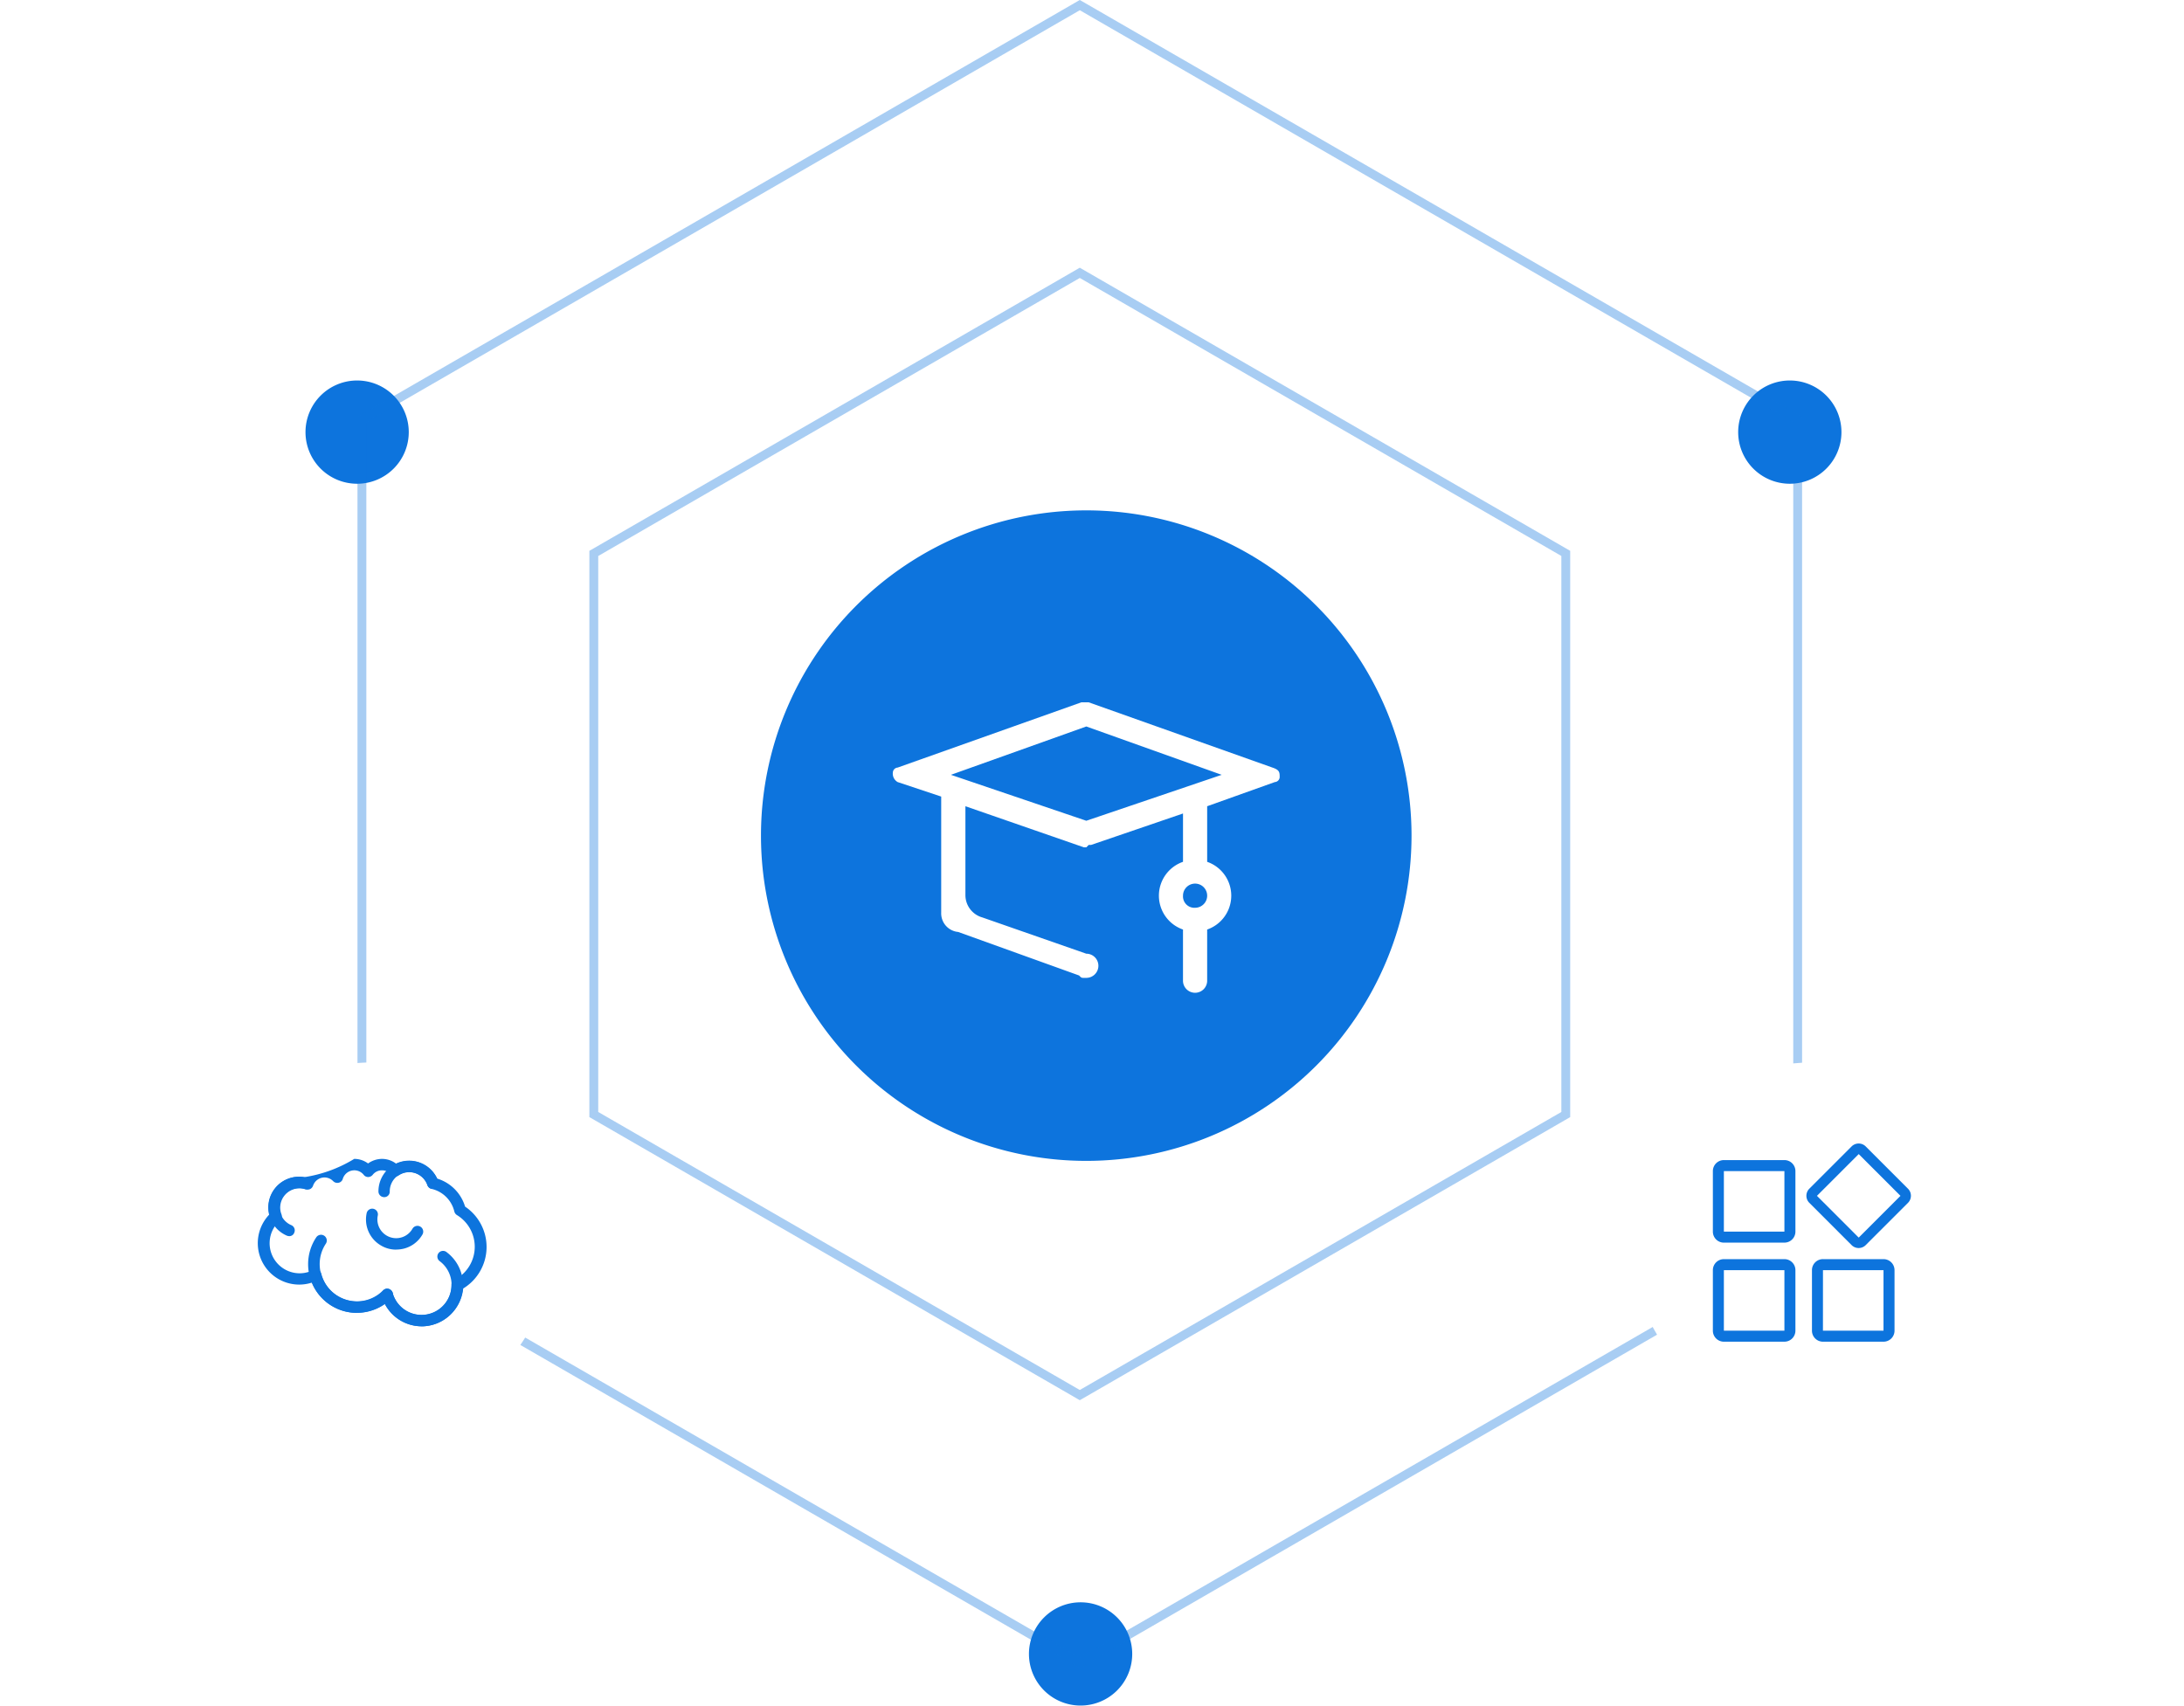 <svg xmlns="http://www.w3.org/2000/svg" xmlns:xlink="http://www.w3.org/1999/xlink" width="170.676" height="133.298" viewBox="0 0 170.676 133.298">
  <defs>
    <filter id="路径_4889" x="44.471" y="24.884" width="80.841" height="80.841" filterUnits="userSpaceOnUse">
      <feOffset input="SourceAlpha"/>
      <feGaussianBlur stdDeviation="5" result="blur"/>
      <feFlood flood-color="#00166c" flood-opacity="0.161"/>
      <feComposite operator="in" in2="blur"/>
      <feComposite in="SourceGraphic"/>
    </filter>
    <filter id="椭圆_211" x="112.518" y="68.036" width="58.157" height="58.157" filterUnits="userSpaceOnUse">
      <feOffset input="SourceAlpha"/>
      <feGaussianBlur stdDeviation="5" result="blur-2"/>
      <feFlood flood-color="#00166c" flood-opacity="0.161"/>
      <feComposite operator="in" in2="blur-2"/>
      <feComposite in="SourceGraphic"/>
    </filter>
    <filter id="路径_4903" x="0" y="68.036" width="58.157" height="58.157" filterUnits="userSpaceOnUse">
      <feOffset input="SourceAlpha"/>
      <feGaussianBlur stdDeviation="5" result="blur-3"/>
      <feFlood flood-color="#00166c" flood-opacity="0.161"/>
      <feComposite operator="in" in2="blur-3"/>
      <feComposite in="SourceGraphic"/>
    </filter>
  </defs>
  <g id="组_6586" data-name="组 6586" transform="translate(-706.769 -904.471)">
    <g id="组_6546" data-name="组 6546" transform="translate(787.18 1029.699)">
      <path id="路径_4881" data-name="路径 4881" d="M716.048,1703.163a4.035,4.035,0,1,0,4.035-4.035A4.036,4.036,0,0,0,716.048,1703.163Z" transform="translate(-716.048 -1699.128)" fill="#0d74dd"/>
    </g>
    <g id="组_6547" data-name="组 6547" transform="translate(730.643 934.208)">
      <path id="路径_4882" data-name="路径 4882" d="M654.782,1599.685a4.035,4.035,0,1,0,4.036-4.035A4.036,4.036,0,0,0,654.782,1599.685Z" transform="translate(-654.782 -1595.65)" fill="#0d74dd"/>
    </g>
    <g id="组_6548" data-name="组 6548" transform="translate(842.605 934.208)">
      <path id="路径_4883" data-name="路径 4883" d="M776.109,1599.685a4.035,4.035,0,1,0,4.035-4.035A4.036,4.036,0,0,0,776.109,1599.685Z" transform="translate(-776.109 -1595.65)" fill="#0d74dd"/>
    </g>
    <g id="组_6559" data-name="组 6559" transform="translate(752.828 925.395)" opacity="0.36">
      <path id="路径_4887" data-name="路径 4887" d="M717.147,1674.609l-.173-.1-38.153-22.027v-44.255l38.325-22.127.174.1,38.152,22.028v44.255Zm-37.633-22.527,37.633,21.729,37.633-21.729v-43.455L717.147,1586.9l-37.633,21.729Z" transform="translate(-678.822 -1586.1)" fill="#0d74dd"/>
    </g>
    <g id="组_6560" data-name="组 6560" transform="translate(734.706 904.471)" opacity="0.36">
      <path id="路径_4888" data-name="路径 4888" d="M715.632,1693.783l-.173-.1-56.274-32.49v-65.179l56.447-32.589.174.1,56.273,32.489v65.179Zm-55.755-32.989,55.755,32.191,55.755-32.191v-64.379l-55.755-32.19-55.755,32.19Z" transform="translate(-659.185 -1563.426)" fill="#0d74dd"/>
    </g>
    <g id="组_6563" data-name="组 6563" transform="translate(766.241 944.355)">
      <g id="组_6561" data-name="组 6561">
        <g transform="matrix(1, 0, 0, 1, -59.47, -39.88)" filter="url(#路径_4889)">
          <path id="路径_4889-2" data-name="路径 4889" d="M693.357,1601.724a25.42,25.42,0,1,0,25.421-25.42A25.421,25.421,0,0,0,693.357,1601.724Z" transform="translate(-633.89 -1536.42)" fill="#0d74dd"/>
        </g>
      </g>
      <g id="组_6562" data-name="组 6562" transform="translate(10.306 15.004)">
        <path id="路径_4890" data-name="路径 4890" d="M730.22,1598.231l-10.58-3.779-10.58,3.779,10.58,3.59Zm-3.023,6.8v-3.778l-7.18,2.456h-.189l-.188.189h-.189l-9.258-3.212v6.991a1.815,1.815,0,0,0,1.322,1.7l8.125,2.834a.944.944,0,0,1,0,1.889h-.189c-.189,0-.189,0-.378-.188l-9.446-3.4A1.46,1.46,0,0,1,708.3,1609v-9.069l-3.4-1.133a.755.755,0,0,1-.377-.756.406.406,0,0,1,.377-.378l14.359-5.1h.567l14.359,5.1c.567.188.567.378.567.756a.406.406,0,0,1-.377.377l-5.29,1.889v4.345a2.8,2.8,0,0,1,0,5.291v3.967a.945.945,0,1,1-1.889,0v-3.967a2.8,2.8,0,0,1,0-5.291Zm.945,3.59a.944.944,0,1,0-.945-.944A.892.892,0,0,0,728.142,1608.622Z" transform="translate(-704.525 -1592.563)" fill="#fff"/>
      </g>
    </g>
    <g id="组_6565" data-name="组 6565" transform="translate(834.288 987.507)">
      <g transform="matrix(1, 0, 0, 1, -127.52, -83.04)" filter="url(#椭圆_211)">
        <circle id="椭圆_211-2" data-name="椭圆 211" cx="14.079" cy="14.079" r="14.079" transform="translate(127.52 83.04)" fill="#fff"/>
      </g>
    </g>
    <g id="组_6566" data-name="组 6566" transform="translate(840.627 993.839)">
      <path id="路径_4891" data-name="路径 4891" d="M789.215,1664.907l-3.307,3.307a.779.779,0,0,1-1.1,0l-3.307-3.307a.779.779,0,0,1,0-1.1l3.307-3.307a.779.779,0,0,1,1.1,0l3.307,3.307A.779.779,0,0,1,789.215,1664.907Zm-3.852-3.808-3.264,3.264,3.264,3.263,3.263-3.263Zm-5.807,14.663h-4.731a.86.86,0,0,1-.86-.86v-4.732a.86.86,0,0,1,.86-.86h4.731a.86.86,0,0,1,.86.86v4.732A.86.86,0,0,1,779.556,1675.761Zm0-5.592h-4.731v4.732h4.731Zm0-2.15h-4.731a.86.86,0,0,1-.86-.86v-4.732a.86.86,0,0,1,.86-.86h4.731a.86.86,0,0,1,.86.86v4.732A.86.86,0,0,1,779.556,1668.019Zm0-5.592h-4.731v4.732h4.731Zm3.011,6.882H787.3a.861.861,0,0,1,.861.86v4.732a.86.86,0,0,1-.861.86h-4.731a.86.86,0,0,1-.86-.86v-4.732A.86.86,0,0,1,782.567,1669.309Zm0,5.592H787.3v-4.732h-4.731Z" transform="translate(-773.965 -1660.27)" fill="#0d74dd"/>
    </g>
    <g id="组_6564" data-name="组 6564" transform="translate(721.769 987.507)">
      <g transform="matrix(1, 0, 0, 1, -15, -83.04)" filter="url(#路径_4903)">
        <path id="路径_4903-2" data-name="路径 4903" d="M14.079,0A14.079,14.079,0,1,1,0,14.079,14.079,14.079,0,0,1,14.079,0Z" transform="translate(15 83.04)" fill="#fff"/>
      </g>
    </g>
    <g id="组_6570" data-name="组 6570" transform="translate(726.911 995.043)">
      <g id="组_6567" data-name="组 6567">
        <path id="路径_4892" data-name="路径 4892" d="M663.543,1674.659a3.249,3.249,0,0,1-2.869-1.742,3.8,3.8,0,0,1-5.7-1.674,3.3,3.3,0,0,1-.994.156,3.237,3.237,0,0,1-2.333-5.482,2.265,2.265,0,0,1-.067-.547,2.4,2.4,0,0,1,2.4-2.4,2.346,2.346,0,0,1,.391.033,10.51,10.51,0,0,0,3.907-1.428,1.8,1.8,0,0,1,1.082.357,1.877,1.877,0,0,1,1.083-.357,1.825,1.825,0,0,1,1.117.379,2.5,2.5,0,0,1,1.027-.223,2.419,2.419,0,0,1,2.177,1.384,3.265,3.265,0,0,1,2.177,2.189,3.8,3.8,0,0,1-.145,6.4,3.29,3.29,0,0,1-3.249,2.958Zm-2.691-2.925a.382.382,0,0,1,.112.011.424.424,0,0,1,.313.313,2.344,2.344,0,0,0,4.6-.626v-.011a.444.444,0,0,1,.246-.4,2.9,2.9,0,0,0,.178-5.058.457.457,0,0,1-.2-.279,2.381,2.381,0,0,0-1.775-1.764.428.428,0,0,1-.324-.29,1.514,1.514,0,0,0-1.417-1.016,1.485,1.485,0,0,0-.838.257.445.445,0,0,1-.58-.078.934.934,0,0,0-.714-.324.911.911,0,0,0-.737.357.466.466,0,0,1-.346.167.433.433,0,0,1-.346-.167.942.942,0,0,0-1.641.313.424.424,0,0,1-.324.3.456.456,0,0,1-.425-.123.941.941,0,0,0-1.573.357.464.464,0,0,1-.223.257.47.47,0,0,1-.346.022,1.45,1.45,0,0,0-.492-.078,1.515,1.515,0,0,0-1.507,1.507,1.409,1.409,0,0,0,.1.525.448.448,0,0,1-.123.491,2.35,2.35,0,0,0,1.54,4.119,2.318,2.318,0,0,0,1.061-.257.434.434,0,0,1,.39-.011.444.444,0,0,1,.245.3,2.893,2.893,0,0,0,2.814,2.177,2.843,2.843,0,0,0,2.054-.86.3.3,0,0,1,.279-.134Z" transform="translate(-650.738 -1661.574)" fill="#0d74dd"/>
      </g>
      <g id="组_6568" data-name="组 6568" transform="translate(9.673 7.207)">
        <path id="路径_4893" data-name="路径 4893" d="M664.352,1675.261a3.252,3.252,0,0,1-3.115-2.356.445.445,0,1,1,.859-.234,2.344,2.344,0,0,0,4.6-.637,2.317,2.317,0,0,0-.915-1.853.445.445,0,1,1,.546-.7,3.2,3.2,0,0,1,1.261,2.567,3.242,3.242,0,0,1-3.237,3.216Z" transform="translate(-661.22 -1669.384)" fill="#0d74dd"/>
      </g>
      <g id="组_6569" data-name="组 6569" transform="translate(0.826 0.145)">
        <path id="路径_4894" data-name="路径 4894" d="M658.544,1673.62a3.807,3.807,0,0,1-3.8-3.8,3.766,3.766,0,0,1,.648-2.121.45.45,0,0,1,.747.5,2.882,2.882,0,0,0-.491,1.619,2.912,2.912,0,0,0,2.9,2.9,2.845,2.845,0,0,0,2.054-.86.45.45,0,0,1,.636.637,3.791,3.791,0,0,1-2.7,1.116Zm-5.27-5.995a.554.554,0,0,1-.178-.033,2.4,2.4,0,0,1,.938-4.611,2.273,2.273,0,0,1,.681.1.449.449,0,1,1-.257.86,1.356,1.356,0,0,0-.436-.067,1.515,1.515,0,0,0-1.507,1.507,1.5,1.5,0,0,0,.915,1.384.442.442,0,0,1,.234.58.405.405,0,0,1-.391.28Zm7.413-3.048a.448.448,0,0,1-.447-.447,2.4,2.4,0,0,1,4.667-.793.448.448,0,1,1-.848.291,1.51,1.51,0,0,0-2.936.491.428.428,0,0,1-.436.458Zm.927,4.1a2.266,2.266,0,0,1-1.161-.313,2.349,2.349,0,0,1-1.139-2.512.445.445,0,1,1,.871.179,1.468,1.468,0,0,0,2.713,1.016.45.45,0,1,1,.782.447,2.335,2.335,0,0,1-1.429,1.1,2.461,2.461,0,0,1-.637.078Z" transform="translate(-651.633 -1661.731)" fill="#0d74dd"/>
      </g>
    </g>
  </g>
</svg>
